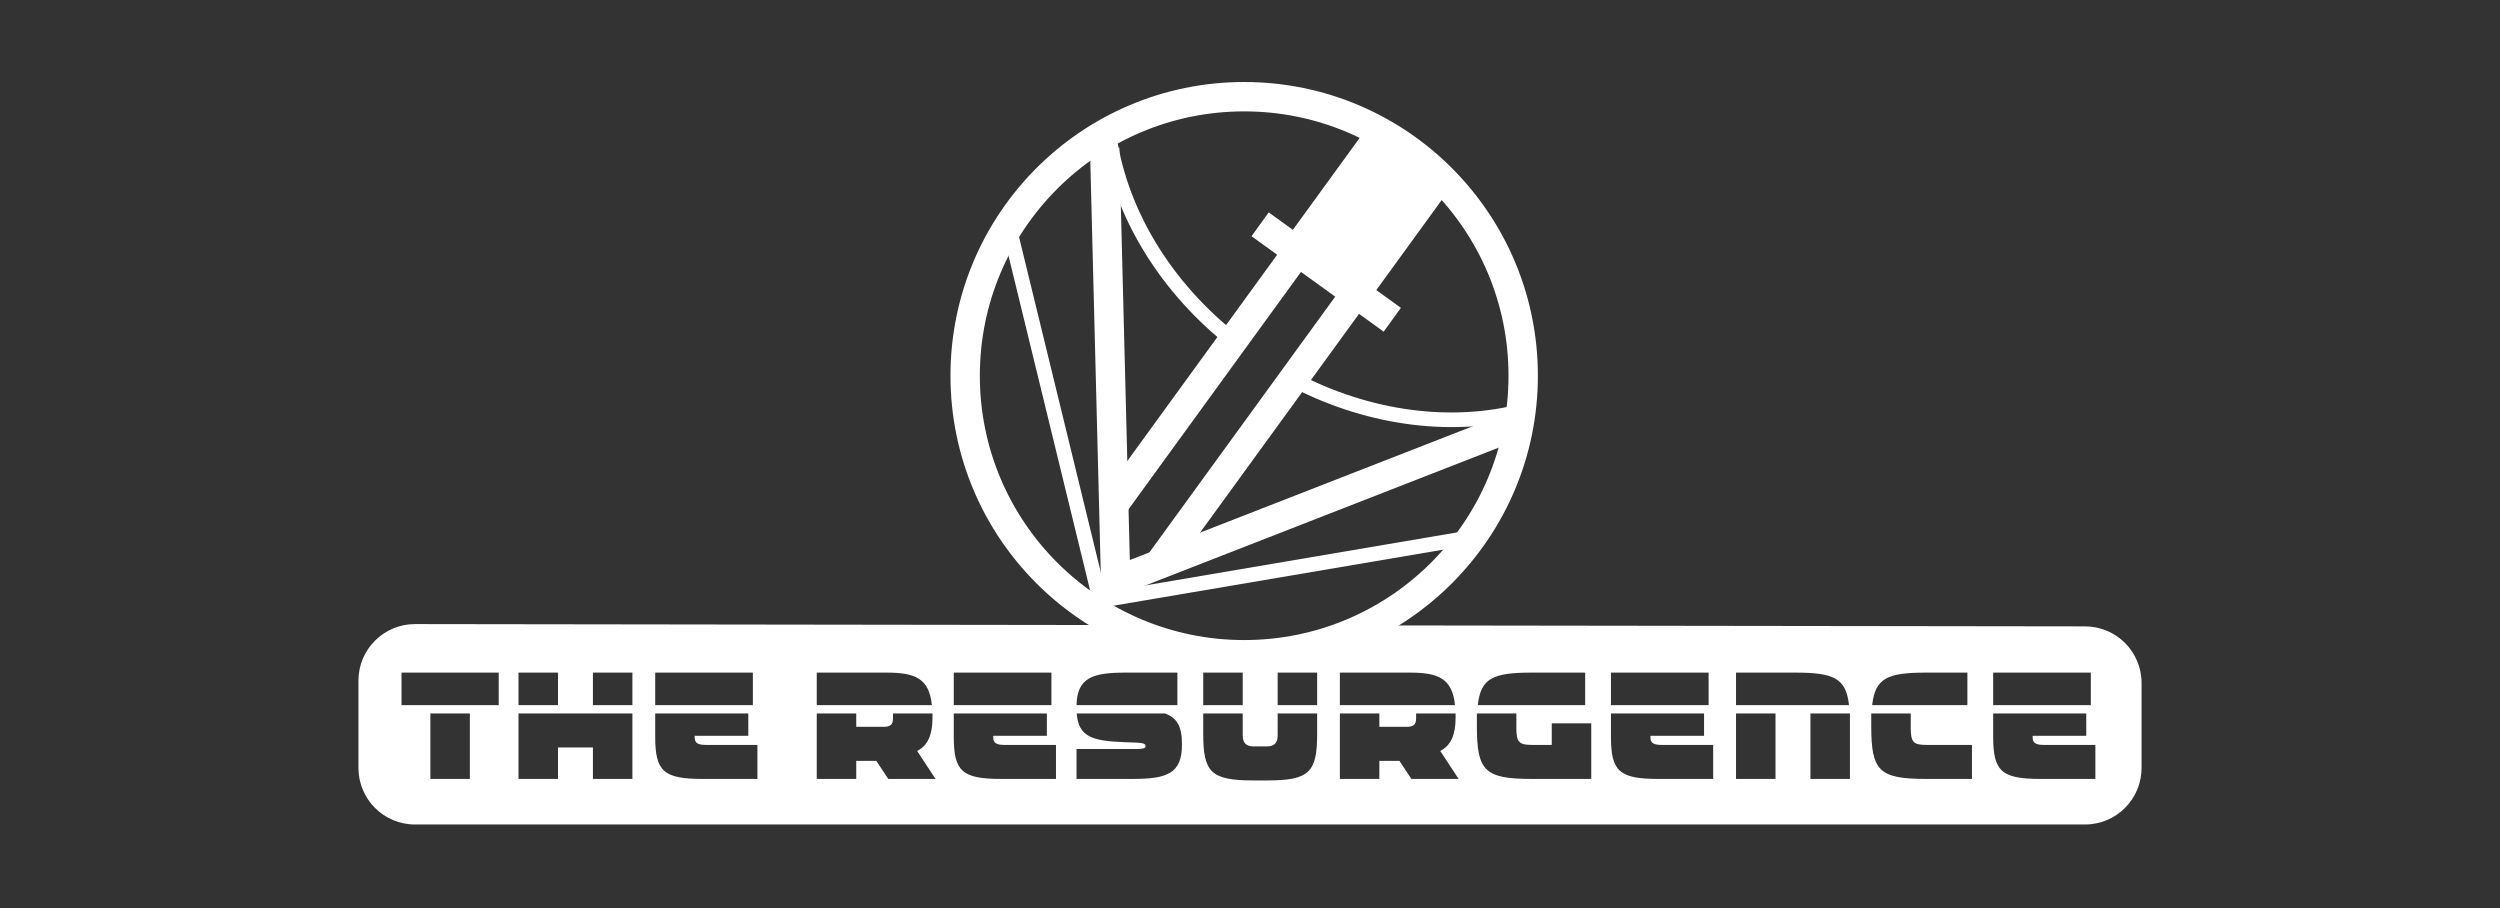 <svg width="823" height="299" viewBox="0 0 823 299" fill="none" xmlns="http://www.w3.org/2000/svg">
<rect x="0" y="0" width="823" height="299" fill="#333333" stroke="none"/>
<circle cx="409.582" cy="123.686" r="91.852" stroke="#ffffff" stroke-width="9.669"/>
<path d="M363.656 48.754L367.282 191.366L500.48 139.396" stroke="#ffffff" stroke-width="9.669"/>
<path d="M332.742 77.031L362.163 197.694L484.878 176.835" stroke="#ffffff" stroke-width="4.834"/>
<path fill-rule="evenodd" clip-rule="evenodd" d="M477.809 61.449L474.543 56.006L450.516 41.381L424.084 77.761L424.602 78.137L368.858 154.862L369.577 170.321L432.424 83.82L443.668 91.99L377.284 183.359L393.593 177.361L477.809 61.449Z" fill="#ffffff"/>
<line x1="414.829" y1="73.841" x2="458.338" y2="105.264" stroke="#ffffff" stroke-width="9.669"/>
<path fill-rule="evenodd" clip-rule="evenodd" d="M408.637 111.127C384.733 92.692 370.43 67.582 367.341 43.09L362.725 45.188C366.412 70.64 381.499 96.303 405.762 115.011L408.637 111.127ZM428.076 128.815C453.93 141.315 481.758 143.737 505.107 136.738V131.65C483.026 138.733 456.273 136.864 431.043 124.887L428.076 128.815Z" fill="#ffffff"/>
<path fill-rule="evenodd" clip-rule="evenodd" d="M136.64 205.448L361.236 205.758C375.173 213.752 391.306 218.32 408.5 218.32C425.601 218.32 441.652 213.801 455.536 205.887L686.412 206.205C696.682 206.22 705 214.549 705 224.819V252.809C705 263.089 696.666 271.423 686.386 271.423H136.614C126.334 271.423 118 263.089 118 252.809V224.062C118 213.772 126.349 205.434 136.64 205.448ZM164.178 232.122H132.178V221.422H164.178V232.122ZM154.678 256.422H141.678V234.872H154.678V256.422ZM208.188 232.122H195.188V221.422H208.188V232.122ZM183.688 256.422H170.688V234.872H208.188V256.422H195.188V246.072H183.688V256.422ZM183.688 232.122H170.688V221.422H183.688V232.122ZM247.843 232.122H215.693V221.422H247.843V232.122ZM231.293 256.422C218.293 256.422 215.693 253.822 215.693 242.422V234.872H246.343V242.222H228.693V242.772C228.693 244.472 229.593 245.222 232.293 245.222H249.343V256.422H231.293ZM306.775 232.122H268.875V221.422H291.875C301.175 221.422 305.875 223.272 306.775 232.122ZM281.875 256.422H268.875V234.872H281.875V239.272H290.725C293.075 239.272 293.975 238.622 293.975 236.472V234.872H306.975V236.222C306.975 242.022 305.375 245.422 301.925 247.222L307.975 256.422H292.425L288.475 250.472H281.875V256.422ZM346.129 232.122H313.979V221.422H346.129V232.122ZM329.579 256.422C316.579 256.422 313.979 253.822 313.979 242.422V234.872H344.629V242.222H326.979V242.772C326.979 244.472 327.879 245.222 330.579 245.222H347.629V256.422H329.579ZM387.6 232.122H354.4C354.6 223.122 359.6 221.422 370.55 221.422H387.6V232.122ZM372.9 256.422H354.4V246.572H374.1C376.35 246.572 377.1 246.272 377.1 245.722V245.572C377.1 244.872 376.35 244.572 374.1 244.472L370.05 244.322C359.6 243.922 355.05 242.572 354.45 234.872H383.5C387.4 236.272 389.1 239.072 389.1 244.822V245.172C389.1 254.672 384.15 256.422 372.9 256.422ZM433.604 232.122H420.604V221.422H433.604V232.122ZM412.704 256.922C398.704 256.922 396.104 254.322 396.104 241.622V234.872H409.104V242.122C409.104 244.322 410.004 245.722 412.704 245.722H417.004C419.704 245.722 420.604 244.322 420.604 242.122V234.872H433.604V241.622C433.604 254.322 431.004 256.922 417.004 256.922H412.704ZM409.104 232.122H396.104V221.422H409.104V232.122ZM478.984 232.122H441.084V221.422H464.084C473.384 221.422 478.084 223.272 478.984 232.122ZM454.084 256.422H441.084V234.872H454.084V239.272H462.934C465.284 239.272 466.184 238.622 466.184 236.472V234.872H479.184V236.222C479.184 242.022 477.584 245.422 474.134 247.222L480.184 256.422H464.634L460.684 250.472H454.084V256.422ZM521.837 232.122H486.487C487.487 223.222 491.487 221.422 504.288 221.422H521.837V232.122ZM504.288 256.422C488.788 256.422 486.188 253.822 486.188 239.122V234.872H499.188V239.622C499.188 244.322 500.087 245.222 504.288 245.222H510.837V238.122H523.837V256.422H504.288ZM562.476 232.122H530.326V221.422H562.476V232.122ZM545.926 256.422C532.926 256.422 530.326 253.822 530.326 242.422V234.872H560.976V242.222H543.326V242.772C543.326 244.472 544.226 245.222 546.926 245.222H563.976V256.422H545.926ZM608.698 232.122H571.498V221.422H590.898C603.698 221.422 607.698 223.222 608.698 232.122ZM584.498 256.422H571.498V234.872H584.498V256.422ZM608.998 256.422H595.998V234.872H608.998V256.422ZM647.666 232.122H616.316C617.316 223.222 621.316 221.422 634.116 221.422H647.666V232.122ZM634.116 256.422C618.616 256.422 616.016 253.822 616.016 239.122V234.872H629.016V239.622C629.016 244.322 629.916 245.222 634.116 245.222H649.166V256.422H634.116ZM688.3 232.122H656.15V221.422H688.3V232.122ZM671.75 256.422C658.75 256.422 656.15 253.822 656.15 242.422V234.872H686.8V242.222H669.15V242.772C669.15 244.472 670.05 245.222 672.75 245.222H689.8V256.422H671.75Z" fill="#ffffff"/>
</svg>
